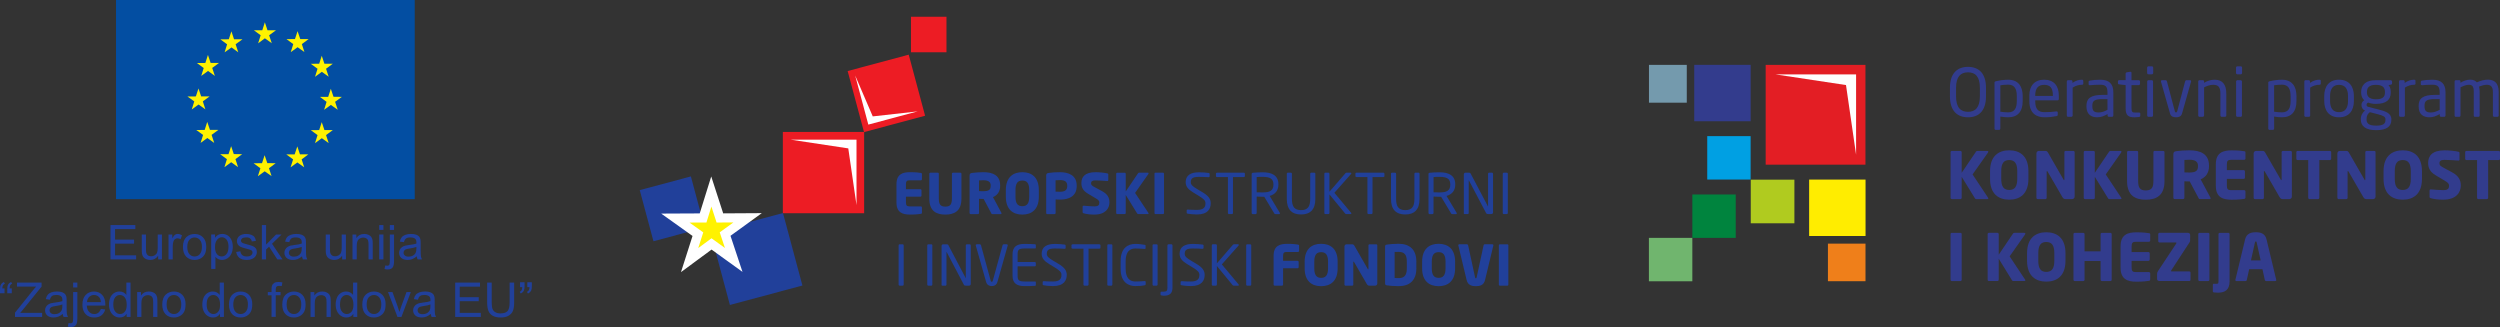 <?xml version="1.0" encoding="utf-8"?>
<!-- Generator: Adobe Illustrator 16.0.0, SVG Export Plug-In . SVG Version: 6.00 Build 0)  -->
<!DOCTYPE svg PUBLIC "-//W3C//DTD SVG 1.1//EN" "http://www.w3.org/Graphics/SVG/1.1/DTD/svg11.dtd">
<svg version="1.1" id="Layer_1" xmlns="http://www.w3.org/2000/svg" xmlns:xlink="http://www.w3.org/1999/xlink" x="0px" y="0px"
	 width="209.333px" height="27.384px" viewBox="0 1.859 209.333 27.384" enable-background="new 0 1.859 209.333 27.384"
	 xml:space="preserve">
<rect x="0" y="1.859" width="209.333" height="27.384" fill="#333333" stroke="none"/>
<g id="Layer_1_1_">
	<g>
		<rect x="9.714" y="1.859" fill="#034EA2" width="25.013" height="16.675"/>
		<polygon fill="#FFF200" points="22.757,5.478 22.179,5.066 21.614,5.487 21.826,4.811 21.26,4.395 21.962,4.395 22.177,3.726 
			22.399,4.395 23.108,4.395 22.536,4.811 		"/>
		<polygon fill="#FFF200" points="19.95,6.239 19.386,5.829 18.807,6.24 19.016,5.571 18.456,5.155 19.158,5.148 19.376,4.48 
			19.597,5.148 20.302,5.148 19.73,5.565 		"/>
		<polygon fill="#FFF200" points="25.49,6.217 24.918,5.811 24.346,6.227 24.555,5.552 23.99,5.137 24.698,5.129 24.916,4.468 
			25.142,5.129 25.843,5.129 25.275,5.552 		"/>
		<polygon fill="#FFF200" points="27.521,8.285 26.947,7.871 26.377,8.29 26.589,7.615 26.023,7.201 26.727,7.195 26.941,6.53 
			27.165,7.195 27.867,7.195 27.301,7.615 		"/>
		<polygon fill="#FFF200" points="28.279,11.051 27.705,10.645 27.139,11.054 27.345,10.387 26.786,9.973 27.48,9.97 27.702,9.294 
			27.923,9.961 28.624,9.97 28.058,10.383 		"/>
		<polygon fill="#FFF200" points="27.521,13.84 26.947,13.431 26.377,13.845 26.589,13.17 26.023,12.759 26.727,12.751 
			26.941,12.086 27.165,12.751 27.867,12.751 27.301,13.17 		"/>
		<polygon fill="#FFF200" points="25.472,15.87 24.898,15.459 24.329,15.874 24.542,15.202 23.973,14.789 24.674,14.785 
			24.895,14.115 25.116,14.783 25.82,14.785 25.258,15.202 		"/>
		<polygon fill="#FFF200" points="22.739,16.607 22.165,16.202 21.591,16.618 21.805,15.95 21.235,15.529 21.94,15.525 
			22.157,14.853 22.383,15.518 23.084,15.525 22.522,15.943 		"/>
		<polygon fill="#FFF200" points="19.933,15.855 19.358,15.442 18.793,15.855 19,15.186 18.434,14.771 19.133,14.771 19.354,14.098 
			19.576,14.76 20.277,14.771 19.715,15.181 		"/>
		<polygon fill="#FFF200" points="17.938,13.826 17.359,13.415 16.796,13.826 17.006,13.157 16.436,12.747 17.139,12.736 
			17.353,12.066 17.581,12.734 18.286,12.736 17.717,13.153 		"/>
		<polygon fill="#FFF200" points="17.198,11.016 16.627,10.61 16.057,11.026 16.266,10.349 15.695,9.938 16.399,9.933 16.618,9.266 
			16.844,9.933 17.548,9.933 16.983,10.347 		"/>
		<polygon fill="#FFF200" points="17.992,8.216 17.418,7.8 16.849,8.216 17.058,7.552 16.488,7.136 17.194,7.131 17.411,6.459 
			17.636,7.127 18.335,7.131 17.769,7.547 		"/>
		<polygon fill="#21409A" points="9.253,23.579 9.253,20.704 11.333,20.704 11.333,21.042 9.633,21.042 9.633,21.922 11.225,21.922 
			11.225,22.26 9.633,22.26 9.633,23.239 11.399,23.239 11.399,23.579 		"/>
		<path fill="#21409A" d="M13.244,23.579v-0.307c-0.162,0.236-0.382,0.354-0.661,0.354c-0.123,0-0.237-0.023-0.344-0.069
			c-0.106-0.048-0.185-0.106-0.237-0.179c-0.052-0.07-0.088-0.157-0.109-0.262c-0.014-0.07-0.022-0.18-0.022-0.33v-1.291h0.353
			v1.155c0,0.185,0.007,0.31,0.022,0.373c0.022,0.093,0.069,0.165,0.141,0.218c0.072,0.055,0.161,0.08,0.267,0.08
			s0.205-0.027,0.298-0.082c0.093-0.054,0.158-0.127,0.197-0.221c0.038-0.094,0.058-0.229,0.058-0.407v-1.116h0.353v2.084H13.244z"
			/>
		<path fill="#21409A" d="M14.109,23.579v-2.084h0.317v0.316c0.081-0.148,0.157-0.246,0.225-0.293
			c0.069-0.046,0.145-0.07,0.227-0.07c0.119,0,0.24,0.038,0.362,0.113l-0.12,0.329c-0.086-0.052-0.173-0.077-0.259-0.077
			c-0.077,0-0.147,0.023-0.208,0.07c-0.062,0.046-0.105,0.109-0.131,0.193c-0.039,0.125-0.059,0.262-0.059,0.409v1.093H14.109
			L14.109,23.579z"/>
		<path fill="#21409A" d="M15.319,22.538c0-0.387,0.107-0.672,0.321-0.856c0.18-0.155,0.398-0.231,0.656-0.231
			c0.286,0,0.52,0.094,0.702,0.28s0.272,0.446,0.272,0.776c0,0.27-0.04,0.479-0.12,0.635c-0.081,0.152-0.198,0.271-0.351,0.357
			c-0.154,0.084-0.322,0.127-0.503,0.127c-0.292,0-0.528-0.094-0.707-0.279C15.409,23.157,15.319,22.889,15.319,22.538
			 M15.682,22.538c0,0.268,0.058,0.465,0.174,0.598c0.117,0.134,0.263,0.199,0.44,0.199c0.175,0,0.321-0.065,0.437-0.199
			c0.116-0.135,0.175-0.338,0.175-0.61c0-0.257-0.059-0.452-0.176-0.585c-0.117-0.132-0.262-0.197-0.436-0.197
			c-0.177,0-0.323,0.065-0.44,0.196C15.74,22.07,15.682,22.27,15.682,22.538"/>
		<path fill="#21409A" d="M17.685,24.375v-2.881h0.321v0.271c0.076-0.106,0.162-0.187,0.257-0.239
			c0.095-0.053,0.211-0.08,0.347-0.08c0.178,0,0.335,0.047,0.471,0.139c0.136,0.092,0.238,0.221,0.308,0.388
			c0.069,0.167,0.104,0.349,0.104,0.548c0,0.214-0.039,0.404-0.115,0.576c-0.077,0.171-0.187,0.301-0.333,0.392
			s-0.3,0.136-0.46,0.136c-0.118,0-0.224-0.022-0.317-0.074c-0.094-0.049-0.17-0.11-0.231-0.188v1.016h-0.352V24.375z
			 M18.004,22.547c0,0.269,0.054,0.467,0.163,0.595c0.108,0.128,0.24,0.192,0.394,0.192c0.157,0,0.291-0.066,0.403-0.199
			c0.112-0.133,0.168-0.338,0.168-0.617c0-0.266-0.055-0.464-0.164-0.596c-0.109-0.133-0.239-0.198-0.391-0.198
			c-0.151,0-0.284,0.069-0.399,0.211C18.062,22.077,18.004,22.279,18.004,22.547"/>
		<path fill="#21409A" d="M19.777,22.956l0.349-0.055c0.02,0.141,0.074,0.247,0.164,0.323c0.09,0.073,0.215,0.11,0.375,0.11
			c0.162,0,0.283-0.033,0.362-0.101c0.078-0.063,0.117-0.144,0.117-0.231c0-0.078-0.034-0.143-0.104-0.188
			c-0.049-0.03-0.169-0.069-0.361-0.12c-0.259-0.064-0.438-0.122-0.538-0.169c-0.1-0.048-0.176-0.112-0.228-0.196
			c-0.052-0.086-0.077-0.18-0.077-0.281c0-0.092,0.021-0.178,0.064-0.258c0.042-0.078,0.1-0.146,0.173-0.195
			c0.055-0.041,0.13-0.075,0.225-0.104c0.095-0.029,0.196-0.044,0.305-0.044c0.163,0,0.306,0.024,0.43,0.071
			c0.123,0.046,0.215,0.109,0.274,0.189c0.058,0.08,0.099,0.188,0.121,0.322l-0.345,0.049c-0.015-0.106-0.061-0.19-0.136-0.252
			c-0.075-0.06-0.182-0.091-0.319-0.091c-0.162,0-0.278,0.028-0.347,0.081c-0.069,0.053-0.104,0.116-0.104,0.188
			c0,0.047,0.015,0.09,0.043,0.125c0.029,0.037,0.074,0.068,0.136,0.095c0.035,0.013,0.139,0.044,0.311,0.09
			c0.25,0.065,0.424,0.121,0.523,0.164c0.099,0.042,0.176,0.104,0.233,0.187c0.056,0.08,0.084,0.182,0.084,0.301
			s-0.035,0.229-0.103,0.334c-0.069,0.103-0.168,0.184-0.297,0.24c-0.13,0.058-0.276,0.086-0.44,0.086
			c-0.27,0-0.476-0.058-0.619-0.17C19.907,23.344,19.816,23.178,19.777,22.956"/>
		<polygon fill="#21409A" points="21.928,23.579 21.928,20.704 22.281,20.704 22.281,22.342 23.116,21.495 23.574,21.495 
			22.777,22.268 23.654,23.579 23.219,23.579 22.53,22.513 22.281,22.752 22.281,23.579 		"/>
		<path fill="#21409A" d="M25.293,23.321c-0.131,0.111-0.256,0.189-0.377,0.235s-0.251,0.069-0.389,0.069
			c-0.229,0-0.405-0.058-0.528-0.168c-0.123-0.112-0.184-0.254-0.184-0.43c0-0.104,0.023-0.193,0.069-0.279
			c0.047-0.084,0.108-0.151,0.183-0.201c0.075-0.053,0.159-0.09,0.254-0.117c0.069-0.018,0.173-0.035,0.314-0.053
			c0.284-0.033,0.494-0.074,0.629-0.121c0.001-0.049,0.002-0.08,0.002-0.092c0-0.146-0.034-0.246-0.1-0.306
			c-0.09-0.08-0.224-0.118-0.402-0.118c-0.167,0-0.289,0.027-0.368,0.088c-0.079,0.057-0.137,0.159-0.175,0.307l-0.346-0.045
			c0.032-0.148,0.083-0.27,0.155-0.359c0.072-0.091,0.176-0.16,0.312-0.209c0.136-0.05,0.294-0.074,0.473-0.074
			c0.178,0,0.322,0.022,0.433,0.063c0.111,0.044,0.193,0.096,0.245,0.158c0.053,0.063,0.089,0.145,0.11,0.24
			c0.012,0.063,0.018,0.17,0.018,0.325v0.472c0,0.328,0.007,0.535,0.022,0.623c0.016,0.086,0.045,0.17,0.09,0.25h-0.369
			C25.327,23.504,25.304,23.418,25.293,23.321 M25.264,22.532c-0.128,0.053-0.32,0.098-0.577,0.135
			c-0.145,0.021-0.248,0.045-0.307,0.07c-0.061,0.025-0.107,0.064-0.14,0.114c-0.033,0.05-0.049,0.106-0.049,0.168
			c0,0.094,0.036,0.173,0.107,0.235c0.071,0.063,0.175,0.094,0.313,0.094c0.136,0,0.257-0.029,0.362-0.088
			c0.106-0.061,0.184-0.143,0.234-0.245c0.038-0.08,0.057-0.198,0.057-0.353V22.532z"/>
		<path fill="#21409A" d="M28.649,23.579v-0.307c-0.162,0.236-0.382,0.354-0.661,0.354c-0.123,0-0.237-0.023-0.344-0.069
			c-0.107-0.048-0.186-0.106-0.237-0.179c-0.052-0.07-0.088-0.157-0.109-0.262c-0.015-0.07-0.022-0.18-0.022-0.33v-1.291h0.353
			v1.155c0,0.185,0.007,0.31,0.022,0.373c0.022,0.093,0.069,0.165,0.141,0.218c0.072,0.055,0.161,0.08,0.267,0.08
			s0.205-0.027,0.298-0.082c0.093-0.054,0.158-0.127,0.197-0.221c0.038-0.094,0.058-0.229,0.058-0.407v-1.116h0.353v2.084H28.649z"
			/>
		<path fill="#21409A" d="M29.518,23.579v-2.084h0.318v0.297c0.153-0.229,0.374-0.344,0.663-0.344c0.125,0,0.241,0.023,0.346,0.067
			c0.105,0.046,0.184,0.104,0.236,0.178c0.053,0.073,0.089,0.16,0.11,0.261c0.013,0.065,0.02,0.18,0.02,0.344v1.281h-0.353v-1.268
			c0-0.145-0.014-0.252-0.042-0.323c-0.027-0.071-0.076-0.128-0.146-0.171c-0.069-0.042-0.152-0.063-0.246-0.063
			c-0.15,0-0.28,0.047-0.389,0.143c-0.109,0.096-0.163,0.277-0.163,0.543v1.139H29.518z"/>
		<path fill="#21409A" d="M31.753,20.704h0.353v0.405h-0.353V20.704L31.753,20.704z M31.753,21.495h0.353v2.084h-0.353V21.495
			L31.753,21.495z"/>
		<path fill="#21409A" d="M32.195,24.385l0.066-0.301c0.071,0.02,0.126,0.027,0.167,0.027c0.072,0,0.125-0.023,0.161-0.07
			c0.035-0.047,0.053-0.168,0.053-0.357v-2.189h0.353v2.197c0,0.256-0.033,0.434-0.1,0.535c-0.085,0.131-0.226,0.195-0.424,0.195
			C32.376,24.422,32.283,24.411,32.195,24.385 M32.643,20.704h0.353v0.409h-0.353V20.704z"/>
		<path fill="#21409A" d="M34.896,23.321c-0.131,0.111-0.257,0.189-0.378,0.235s-0.251,0.069-0.389,0.069
			c-0.229,0-0.405-0.058-0.528-0.168c-0.123-0.112-0.184-0.254-0.184-0.43c0-0.104,0.023-0.193,0.07-0.279
			c0.046-0.084,0.107-0.151,0.182-0.201c0.075-0.053,0.16-0.09,0.254-0.117c0.069-0.018,0.174-0.035,0.314-0.053
			c0.285-0.033,0.495-0.074,0.629-0.121c0.001-0.049,0.002-0.08,0.002-0.092c0-0.146-0.033-0.246-0.1-0.306
			c-0.09-0.08-0.224-0.118-0.402-0.118c-0.166,0-0.289,0.027-0.368,0.088c-0.079,0.057-0.137,0.159-0.175,0.307l-0.345-0.045
			c0.031-0.148,0.083-0.27,0.155-0.359c0.071-0.091,0.175-0.16,0.312-0.209c0.135-0.05,0.293-0.074,0.472-0.074
			c0.178,0,0.323,0.022,0.433,0.063c0.112,0.044,0.193,0.096,0.245,0.158c0.053,0.063,0.089,0.145,0.11,0.24
			c0.012,0.063,0.018,0.17,0.018,0.325v0.472c0,0.328,0.008,0.535,0.022,0.623c0.016,0.086,0.045,0.17,0.09,0.25h-0.369
			C34.929,23.504,34.906,23.418,34.896,23.321 M34.866,22.532c-0.128,0.053-0.32,0.098-0.577,0.135
			c-0.145,0.021-0.247,0.045-0.307,0.07s-0.107,0.064-0.139,0.114c-0.033,0.05-0.05,0.106-0.05,0.168
			c0,0.094,0.036,0.173,0.107,0.235c0.071,0.063,0.176,0.094,0.313,0.094c0.136,0,0.257-0.029,0.363-0.088
			c0.106-0.061,0.184-0.143,0.233-0.245c0.038-0.08,0.057-0.198,0.057-0.353V22.532z"/>
		<path fill="#21409A" d="M0.378,26.004v0.41H0V26.09c0-0.176,0.021-0.303,0.063-0.381c0.054-0.104,0.141-0.185,0.26-0.236
			l0.086,0.136c-0.071,0.031-0.125,0.076-0.158,0.136c-0.035,0.061-0.054,0.146-0.057,0.26H0.378L0.378,26.004z M0.986,26.004v0.41
			H0.608V26.09c0-0.176,0.021-0.303,0.062-0.381c0.055-0.104,0.142-0.185,0.261-0.236l0.087,0.136
			c-0.073,0.031-0.125,0.076-0.159,0.136c-0.035,0.061-0.053,0.146-0.057,0.26H0.986L0.986,26.004z"/>
		<path fill="#21409A" d="M1.255,28.397v-0.354l1.473-1.84c0.104-0.133,0.204-0.246,0.298-0.344H1.422v-0.339h2.059v0.339
			l-1.615,1.995l-0.174,0.201h1.835v0.34L1.255,28.397L1.255,28.397z"/>
		<path fill="#21409A" d="M5.252,28.14c-0.131,0.11-0.257,0.19-0.378,0.235s-0.251,0.067-0.389,0.067
			c-0.229,0-0.405-0.056-0.528-0.168c-0.123-0.11-0.184-0.254-0.184-0.428c0-0.103,0.023-0.195,0.07-0.279
			c0.046-0.085,0.107-0.151,0.182-0.202c0.075-0.052,0.16-0.091,0.254-0.117c0.069-0.019,0.174-0.035,0.314-0.053
			c0.285-0.033,0.495-0.072,0.629-0.121c0.001-0.049,0.002-0.078,0.002-0.093c0-0.146-0.033-0.245-0.1-0.304
			c-0.09-0.08-0.224-0.12-0.402-0.12c-0.166,0-0.289,0.028-0.368,0.088s-0.137,0.161-0.175,0.31l-0.345-0.047
			c0.031-0.148,0.083-0.269,0.155-0.359c0.072-0.09,0.175-0.16,0.312-0.209c0.135-0.049,0.293-0.073,0.472-0.073
			c0.178,0,0.323,0.021,0.433,0.063c0.112,0.041,0.194,0.094,0.245,0.156c0.053,0.063,0.089,0.145,0.111,0.24
			c0.012,0.061,0.017,0.169,0.017,0.324v0.472c0,0.328,0.008,0.536,0.023,0.623s0.045,0.17,0.089,0.25H5.323
			C5.285,28.325,5.262,28.238,5.252,28.14 M5.222,27.352c-0.128,0.052-0.32,0.098-0.576,0.133c-0.146,0.021-0.248,0.045-0.308,0.07
			S4.231,27.62,4.199,27.67c-0.033,0.051-0.049,0.105-0.049,0.168c0,0.094,0.035,0.172,0.106,0.236
			c0.071,0.061,0.176,0.092,0.313,0.092c0.136,0,0.257-0.029,0.363-0.088c0.106-0.061,0.184-0.142,0.233-0.244
			c0.038-0.08,0.057-0.197,0.057-0.354V27.352z"/>
		<path fill="#21409A" d="M5.676,29.206l0.067-0.301c0.071,0.018,0.127,0.027,0.167,0.027c0.072,0,0.126-0.023,0.161-0.071
			c0.035-0.048,0.053-0.167,0.053-0.358v-2.188h0.353v2.195c0,0.258-0.033,0.437-0.1,0.535c-0.085,0.131-0.226,0.197-0.424,0.197
			C5.858,29.243,5.765,29.23,5.676,29.206 M6.125,25.522h0.353v0.41H6.125V25.522z"/>
		<path fill="#21409A" d="M8.444,27.726l0.365,0.046c-0.058,0.213-0.164,0.378-0.32,0.496c-0.156,0.117-0.354,0.176-0.596,0.176
			c-0.305,0-0.546-0.094-0.725-0.281c-0.178-0.188-0.267-0.451-0.267-0.789c0-0.351,0.09-0.623,0.27-0.815
			c0.18-0.192,0.415-0.29,0.702-0.29c0.279,0,0.506,0.095,0.683,0.283c0.176,0.189,0.265,0.457,0.265,0.802
			c0,0.021-0.001,0.052-0.002,0.094H7.265c0.013,0.229,0.078,0.404,0.195,0.525c0.116,0.12,0.261,0.183,0.435,0.183
			c0.129,0,0.24-0.033,0.331-0.104C8.318,27.984,8.39,27.875,8.444,27.726 M7.285,27.157h1.163c-0.016-0.176-0.06-0.308-0.134-0.396
			c-0.112-0.135-0.258-0.202-0.437-0.202c-0.162,0-0.298,0.055-0.408,0.163C7.358,26.829,7.297,26.974,7.285,27.157"/>
		<path fill="#21409A" d="M10.604,28.397v-0.264c-0.132,0.207-0.326,0.311-0.582,0.311c-0.167,0-0.319-0.046-0.458-0.137
			c-0.139-0.092-0.247-0.221-0.324-0.385c-0.076-0.164-0.115-0.353-0.115-0.564c0-0.208,0.035-0.396,0.104-0.566
			c0.07-0.168,0.174-0.299,0.312-0.389c0.138-0.091,0.294-0.136,0.465-0.136c0.126,0,0.237,0.026,0.335,0.079
			c0.098,0.054,0.178,0.121,0.239,0.207v-1.031h0.351v2.875H10.604z M9.487,27.358c0,0.268,0.056,0.467,0.169,0.598
			c0.112,0.133,0.245,0.198,0.398,0.198c0.154,0,0.285-0.063,0.393-0.19c0.108-0.125,0.162-0.316,0.162-0.575
			c0-0.285-0.055-0.494-0.165-0.63c-0.11-0.133-0.245-0.198-0.406-0.198c-0.156,0-0.288,0.063-0.393,0.192
			C9.541,26.879,9.487,27.083,9.487,27.358"/>
		<path fill="#21409A" d="M11.486,28.397v-2.083h0.318v0.296c0.153-0.229,0.374-0.343,0.662-0.343c0.126,0,0.241,0.022,0.347,0.067
			c0.105,0.045,0.184,0.104,0.236,0.178c0.052,0.072,0.089,0.16,0.11,0.261c0.013,0.065,0.019,0.181,0.019,0.345v1.279h-0.353
			v-1.268c0-0.144-0.013-0.252-0.041-0.322c-0.027-0.07-0.076-0.128-0.146-0.17c-0.07-0.043-0.152-0.064-0.246-0.064
			c-0.151,0-0.28,0.049-0.389,0.143c-0.109,0.098-0.164,0.277-0.164,0.543v1.14L11.486,28.397L11.486,28.397z"/>
		<path fill="#21409A" d="M13.588,27.356c0-0.386,0.107-0.672,0.321-0.857c0.18-0.153,0.398-0.23,0.656-0.23
			c0.286,0,0.52,0.094,0.702,0.279c0.182,0.189,0.272,0.449,0.272,0.779c0,0.269-0.04,0.479-0.12,0.633
			c-0.081,0.152-0.197,0.272-0.351,0.357c-0.154,0.085-0.322,0.127-0.503,0.127c-0.292,0-0.528-0.094-0.707-0.279
			C13.678,27.977,13.588,27.708,13.588,27.356 M13.951,27.356c0,0.268,0.058,0.466,0.174,0.6c0.117,0.131,0.263,0.198,0.44,0.198
			c0.175,0,0.321-0.067,0.437-0.2c0.116-0.133,0.175-0.336,0.175-0.608c0-0.259-0.059-0.453-0.176-0.587
			c-0.117-0.133-0.262-0.198-0.436-0.198c-0.177,0-0.323,0.065-0.44,0.196C14.009,26.889,13.951,27.088,13.951,27.356"/>
		<path fill="#21409A" d="M18.421,28.397v-0.264c-0.133,0.207-0.326,0.311-0.583,0.311c-0.166,0-0.318-0.046-0.458-0.137
			c-0.139-0.092-0.247-0.221-0.323-0.385c-0.077-0.164-0.115-0.353-0.115-0.564c0-0.208,0.035-0.396,0.104-0.566
			c0.07-0.168,0.173-0.299,0.312-0.389c0.138-0.091,0.293-0.136,0.465-0.136c0.125,0,0.237,0.026,0.335,0.079
			c0.098,0.054,0.178,0.121,0.239,0.207v-1.031h0.351v2.875H18.421z M17.305,27.358c0,0.268,0.056,0.467,0.168,0.598
			c0.113,0.133,0.246,0.198,0.398,0.198c0.155,0,0.286-0.063,0.394-0.19c0.108-0.125,0.162-0.316,0.162-0.575
			c0-0.285-0.055-0.494-0.165-0.63c-0.11-0.133-0.245-0.198-0.406-0.198c-0.157,0-0.288,0.063-0.393,0.192
			C17.358,26.879,17.305,27.083,17.305,27.358"/>
		<path fill="#21409A" d="M19.171,27.356c0-0.386,0.108-0.672,0.322-0.857c0.179-0.153,0.397-0.23,0.655-0.23
			c0.286,0,0.52,0.094,0.702,0.279c0.182,0.189,0.273,0.449,0.273,0.779c0,0.269-0.04,0.479-0.121,0.633
			c-0.08,0.152-0.197,0.272-0.351,0.357c-0.154,0.085-0.321,0.127-0.503,0.127c-0.292,0-0.527-0.094-0.707-0.279
			C19.262,27.977,19.171,27.708,19.171,27.356 M19.534,27.356c0,0.268,0.059,0.466,0.175,0.6c0.116,0.131,0.262,0.198,0.439,0.198
			c0.175,0,0.321-0.067,0.437-0.2c0.117-0.133,0.175-0.336,0.175-0.608c0-0.259-0.059-0.453-0.176-0.587
			c-0.116-0.133-0.262-0.198-0.436-0.198c-0.177,0-0.323,0.065-0.439,0.196C19.593,26.889,19.534,27.088,19.534,27.356"/>
		<path fill="#21409A" d="M22.737,28.397v-1.809h-0.312v-0.274h0.312v-0.222c0-0.139,0.012-0.243,0.038-0.311
			c0.033-0.094,0.093-0.166,0.179-0.225c0.085-0.059,0.205-0.085,0.36-0.085c0.099,0,0.209,0.012,0.329,0.034l-0.053,0.309
			c-0.073-0.014-0.143-0.021-0.208-0.021c-0.107,0-0.183,0.023-0.227,0.07c-0.044,0.045-0.067,0.131-0.067,0.256v0.192h0.406v0.274
			h-0.406v1.809h-0.351V28.397z"/>
		<path fill="#21409A" d="M23.637,27.356c0-0.386,0.107-0.672,0.321-0.857c0.18-0.153,0.398-0.23,0.656-0.23
			c0.286,0,0.52,0.094,0.702,0.279c0.182,0.189,0.272,0.449,0.272,0.779c0,0.269-0.04,0.479-0.12,0.633
			c-0.081,0.152-0.197,0.272-0.351,0.357c-0.154,0.085-0.322,0.127-0.503,0.127c-0.292,0-0.528-0.094-0.707-0.279
			C23.727,27.977,23.637,27.708,23.637,27.356 M24,27.356c0,0.268,0.058,0.466,0.174,0.6c0.117,0.131,0.263,0.198,0.44,0.198
			c0.175,0,0.321-0.067,0.437-0.2c0.116-0.133,0.175-0.336,0.175-0.608c0-0.259-0.059-0.453-0.176-0.587
			c-0.117-0.133-0.262-0.198-0.436-0.198c-0.177,0-0.323,0.065-0.44,0.196C24.058,26.889,24,27.088,24,27.356"/>
		<path fill="#21409A" d="M26.002,28.397v-2.083h0.318v0.296c0.153-0.229,0.374-0.343,0.663-0.343c0.125,0,0.241,0.022,0.346,0.067
			s0.184,0.104,0.236,0.178c0.053,0.072,0.089,0.16,0.11,0.261c0.013,0.065,0.02,0.181,0.02,0.345v1.279h-0.353v-1.268
			c0-0.144-0.014-0.252-0.042-0.322c-0.027-0.07-0.076-0.128-0.146-0.17c-0.069-0.043-0.152-0.064-0.246-0.064
			c-0.15,0-0.28,0.049-0.389,0.143c-0.109,0.098-0.163,0.277-0.163,0.543v1.14L26.002,28.397L26.002,28.397z"/>
		<path fill="#21409A" d="M29.587,28.397v-0.264c-0.132,0.207-0.326,0.311-0.582,0.311c-0.166,0-0.319-0.046-0.458-0.137
			c-0.139-0.092-0.247-0.221-0.324-0.385c-0.077-0.164-0.115-0.353-0.115-0.564c0-0.208,0.035-0.396,0.104-0.566
			c0.07-0.168,0.174-0.299,0.312-0.389c0.139-0.091,0.294-0.136,0.465-0.136c0.125,0,0.237,0.026,0.335,0.079
			c0.098,0.054,0.178,0.121,0.239,0.207v-1.031h0.351v2.875H29.587z M28.471,27.358c0,0.268,0.056,0.467,0.168,0.598
			c0.113,0.133,0.246,0.198,0.399,0.198c0.154,0,0.285-0.063,0.393-0.19c0.108-0.125,0.162-0.316,0.162-0.575
			c0-0.285-0.055-0.494-0.165-0.63c-0.11-0.133-0.245-0.198-0.406-0.198c-0.157,0-0.288,0.063-0.393,0.192
			C28.524,26.879,28.471,27.083,28.471,27.358"/>
		<path fill="#21409A" d="M30.338,27.356c0-0.386,0.107-0.672,0.321-0.857c0.18-0.153,0.398-0.23,0.656-0.23
			c0.286,0,0.52,0.094,0.702,0.279c0.182,0.189,0.272,0.449,0.272,0.779c0,0.269-0.04,0.479-0.12,0.633
			c-0.081,0.152-0.197,0.272-0.351,0.357c-0.154,0.085-0.322,0.127-0.503,0.127c-0.292,0-0.528-0.094-0.707-0.279
			C30.428,27.977,30.338,27.708,30.338,27.356 M30.701,27.356c0,0.268,0.058,0.466,0.174,0.6c0.117,0.131,0.263,0.198,0.44,0.198
			c0.175,0,0.321-0.067,0.437-0.2c0.116-0.133,0.175-0.336,0.175-0.608c0-0.259-0.059-0.453-0.176-0.587
			c-0.117-0.133-0.262-0.198-0.436-0.198c-0.177,0-0.323,0.065-0.44,0.196C30.759,26.889,30.701,27.088,30.701,27.356"/>
		<path fill="#21409A" d="M33.282,28.397l-0.792-2.083h0.373l0.447,1.247c0.048,0.135,0.093,0.275,0.133,0.42
			c0.031-0.109,0.075-0.242,0.131-0.396l0.463-1.271H34.4l-0.788,2.083H33.282z"/>
		<path fill="#21409A" d="M36.07,28.14c-0.13,0.11-0.256,0.19-0.377,0.235s-0.251,0.067-0.389,0.067
			c-0.229,0-0.405-0.056-0.528-0.168c-0.123-0.11-0.184-0.254-0.184-0.428c0-0.103,0.023-0.195,0.07-0.279
			c0.046-0.085,0.107-0.151,0.182-0.202c0.075-0.052,0.16-0.091,0.254-0.117c0.069-0.019,0.173-0.035,0.314-0.053
			c0.285-0.033,0.494-0.072,0.629-0.121c0.001-0.049,0.002-0.078,0.002-0.093c0-0.146-0.033-0.245-0.1-0.304
			c-0.09-0.08-0.224-0.12-0.402-0.12c-0.166,0-0.289,0.028-0.368,0.088c-0.079,0.06-0.137,0.161-0.175,0.31l-0.345-0.047
			c0.031-0.148,0.083-0.269,0.155-0.359c0.071-0.09,0.175-0.16,0.312-0.209c0.135-0.049,0.293-0.073,0.472-0.073
			c0.178,0,0.322,0.021,0.433,0.063c0.112,0.041,0.193,0.094,0.245,0.156c0.053,0.063,0.089,0.145,0.11,0.24
			c0.012,0.061,0.018,0.169,0.018,0.324v0.472c0,0.328,0.008,0.536,0.023,0.623c0.015,0.087,0.044,0.17,0.089,0.25h-0.369
			C36.104,28.325,36.081,28.238,36.07,28.14 M36.041,27.352c-0.128,0.052-0.32,0.098-0.576,0.133
			c-0.146,0.021-0.248,0.045-0.308,0.07c-0.06,0.025-0.107,0.064-0.139,0.115c-0.033,0.051-0.05,0.105-0.05,0.168
			c0,0.094,0.036,0.172,0.107,0.236c0.071,0.061,0.176,0.092,0.313,0.092c0.136,0,0.257-0.029,0.363-0.088
			c0.106-0.061,0.184-0.142,0.233-0.244c0.038-0.08,0.057-0.197,0.057-0.354V27.352z"/>
		<polygon fill="#21409A" points="38.114,28.397 38.114,25.522 40.193,25.522 40.193,25.861 38.494,25.861 38.494,26.743 
			40.085,26.743 40.085,27.079 38.494,27.079 38.494,28.057 40.26,28.057 40.26,28.397 		"/>
		<path fill="#21409A" d="M42.672,25.522h0.38v1.661c0,0.289-0.032,0.519-0.098,0.688c-0.065,0.17-0.183,0.309-0.354,0.414
			c-0.17,0.106-0.394,0.159-0.671,0.159c-0.27,0-0.49-0.046-0.661-0.139c-0.172-0.095-0.294-0.228-0.367-0.403
			c-0.073-0.176-0.11-0.416-0.11-0.721v-1.661h0.381v1.659c0,0.25,0.023,0.436,0.069,0.552c0.047,0.119,0.126,0.21,0.24,0.272
			c0.113,0.064,0.251,0.098,0.415,0.098c0.279,0,0.479-0.063,0.597-0.189c0.119-0.127,0.179-0.371,0.179-0.731V25.522z"/>
		<path fill="#21409A" d="M43.546,25.903v-0.41h0.379v0.323c0,0.175-0.021,0.302-0.061,0.379c-0.056,0.104-0.144,0.187-0.263,0.239
			l-0.086-0.139c0.071-0.029,0.123-0.075,0.158-0.137c0.034-0.063,0.054-0.148,0.058-0.257L43.546,25.903L43.546,25.903z
			 M44.154,25.903v-0.41h0.379v0.323c0,0.175-0.021,0.302-0.061,0.379c-0.056,0.104-0.144,0.187-0.263,0.239l-0.086-0.139
			c0.07-0.029,0.123-0.075,0.157-0.137c0.035-0.063,0.055-0.148,0.059-0.257L44.154,25.903L44.154,25.903z"/>
	</g>
</g>
<g id="Layer_2">
	<g>
		<rect x="147.846" y="7.292" fill="#E31E24" width="8.355" height="8.356"/>
		<polygon fill="#FEFEFE" points="148.651,8.086 155.416,8.086 155.416,14.814 154.571,8.981 		"/>
		<rect x="151.485" y="16.896" fill="#FFED00" width="4.723" height="4.724"/>
		<rect x="146.597" y="16.903" fill="#B0CB1F" width="3.654" height="3.653"/>
		<rect x="153.058" y="22.259" fill="#EF7F1A" width="3.146" height="3.146"/>
		<rect x="142.953" y="13.258" fill="#00A0E3" width="3.633" height="3.634"/>
		<rect x="141.705" y="18.143" fill="#00843E" width="3.633" height="3.634"/>
		<rect x="141.864" y="7.289" fill="#333C8D" width="4.724" height="4.723"/>
		<rect x="138.069" y="21.777" fill="#70B56E" width="3.636" height="3.634"/>
		<path fill="#323C8D" d="M165.781,9.928c0,0.937-0.387,1.295-0.995,1.295c-0.613,0-0.999-0.359-0.999-1.295V9.209
			c0-0.937,0.392-1.294,0.999-1.294c0.614,0,0.995,0.356,0.995,1.294V9.928z M166.293,9.928V9.209c0-1.239-0.629-1.752-1.505-1.752
			c-0.877,0-1.513,0.514-1.513,1.752v0.72c0,1.239,0.636,1.752,1.513,1.752C165.664,11.681,166.293,11.167,166.293,9.928z"/>
		<path fill="#323C8D" d="M168.874,10.313c0,0.597-0.179,0.954-0.726,0.954c-0.178,0-0.467-0.022-0.653-0.055V9.002
			c0.158-0.028,0.422-0.056,0.654-0.056c0.553,0,0.725,0.379,0.725,0.965V10.313L168.874,10.313z M169.367,10.313V9.911
			c0-0.837-0.386-1.377-1.218-1.377c-0.34,0-0.729,0.056-1.025,0.128c-0.101,0.021-0.118,0.056-0.118,0.127v3.84
			c0,0.061,0.044,0.106,0.101,0.106h0.283c0.063,0,0.105-0.05,0.105-0.106V11.62c0.219,0.039,0.481,0.061,0.653,0.061
			C168.965,11.681,169.367,11.19,169.367,10.313z"/>
		<path fill="#323C8D" d="M171.894,9.89h-1.478V9.839c0-0.603,0.266-0.876,0.748-0.876c0.49,0,0.729,0.247,0.729,0.876V9.89z
			 M172.391,10.141V9.839c0-0.792-0.414-1.306-1.227-1.306c-0.8,0-1.24,0.507-1.24,1.306v0.501c0,1.038,0.624,1.34,1.267,1.34
			c0.374,0,0.68-0.034,0.999-0.096c0.088-0.016,0.112-0.056,0.112-0.128v-0.19c0-0.055-0.046-0.077-0.091-0.077
			c-0.012,0-0.016,0-0.027,0c-0.257,0.04-0.67,0.062-0.993,0.062c-0.515,0-0.774-0.246-0.774-0.911v-0.078h1.867
			C172.352,10.263,172.391,10.213,172.391,10.141z"/>
		<path fill="#323C8D" d="M174.439,8.863V8.634c0-0.067-0.04-0.1-0.119-0.1c-0.252,0-0.509,0.072-0.787,0.267V8.684
			c0-0.062-0.044-0.112-0.105-0.112h-0.261c-0.063,0-0.107,0.049-0.107,0.112v2.845c0,0.062,0.051,0.112,0.107,0.112h0.272
			c0.061,0,0.11-0.056,0.11-0.112V9.193c0.28-0.168,0.515-0.236,0.771-0.236C174.399,8.957,174.439,8.923,174.439,8.863"/>
		<path fill="#323C8D" d="M176.464,11.055c-0.268,0.145-0.495,0.222-0.753,0.222c-0.323,0-0.514-0.105-0.514-0.507v-0.066
			c0-0.396,0.179-0.547,0.854-0.547h0.413V11.055z M176.956,11.529V9.583c0-0.659-0.313-1.049-1.09-1.049
			c-0.379,0-0.636,0.033-0.864,0.072c-0.078,0.011-0.117,0.045-0.117,0.105v0.196c0,0.073,0.05,0.089,0.101,0.089
			c0.011,0,0.017,0,0.027,0c0.224-0.022,0.492-0.044,0.853-0.044c0.437,0,0.598,0.163,0.598,0.631v0.222h-0.413
			c-0.992,0-1.345,0.302-1.345,0.905v0.066c0,0.698,0.436,0.905,0.91,0.905c0.313,0,0.591-0.117,0.858-0.273v0.122
			c0,0.062,0.052,0.112,0.111,0.112h0.258C176.905,11.642,176.956,11.591,176.956,11.529z"/>
		<path fill="#323C8D" d="M179.211,11.558v-0.195c0-0.056-0.041-0.079-0.117-0.079h-0.313c-0.224,0-0.303-0.046-0.303-0.353V8.985
			h0.604c0.06,0,0.11-0.051,0.11-0.111v-0.19c0-0.062-0.051-0.112-0.11-0.112h-0.604V7.963c0-0.056-0.038-0.095-0.083-0.095
			c-0.006,0-0.011,0-0.017,0l-0.291,0.044c-0.062,0.012-0.101,0.055-0.101,0.111V8.57h-0.541c-0.06,0-0.104,0.04-0.104,0.1v0.152
			c0,0.063,0.045,0.095,0.104,0.101l0.541,0.062v1.948c0,0.614,0.247,0.749,0.761,0.749c0.104,0,0.249-0.011,0.361-0.028
			C179.182,11.642,179.211,11.608,179.211,11.558"/>
		<path fill="#323C8D" d="M180.281,11.529V8.684c0-0.062-0.05-0.112-0.111-0.112h-0.268c-0.061,0-0.111,0.049-0.111,0.112v2.845
			c0,0.062,0.051,0.112,0.111,0.112h0.268C180.231,11.642,180.281,11.591,180.281,11.529 M180.293,7.97V7.523
			c0-0.061-0.053-0.112-0.111-0.112h-0.285c-0.061,0-0.111,0.051-0.111,0.112V7.97c0,0.062,0.051,0.112,0.111,0.112h0.285
			C180.24,8.082,180.293,8.031,180.293,7.97z"/>
		<path fill="#323C8D" d="M183.467,8.667c0-0.055-0.032-0.095-0.089-0.095h-0.308c-0.045,0-0.084,0.033-0.105,0.105l-0.642,2.435
			c-0.034,0.133-0.067,0.16-0.117,0.16c-0.056,0-0.084-0.027-0.117-0.16l-0.642-2.435c-0.022-0.072-0.062-0.105-0.106-0.105h-0.306
			c-0.056,0-0.09,0.04-0.09,0.095c0,0.01,0,0.022,0.004,0.04l0.756,2.656c0.072,0.25,0.261,0.317,0.501,0.317
			c0.241,0,0.429-0.067,0.503-0.317l0.752-2.656C183.467,8.689,183.467,8.678,183.467,8.667"/>
		<path fill="#323C8D" d="M186.415,11.529V9.693c0-0.741-0.303-1.159-0.972-1.159c-0.329,0-0.58,0.083-0.888,0.256V8.684
			c0-0.062-0.045-0.112-0.105-0.112h-0.28c-0.06,0-0.105,0.049-0.105,0.112v2.845c0,0.062,0.051,0.112,0.105,0.112h0.275
			c0.06,0,0.11-0.056,0.11-0.112V9.175c0.257-0.129,0.518-0.217,0.753-0.217c0.424,0,0.614,0.173,0.614,0.735v1.836
			c0,0.062,0.051,0.112,0.112,0.112h0.267C186.363,11.642,186.415,11.591,186.415,11.529"/>
		<path fill="#323C8D" d="M187.726,11.529V8.684c0-0.062-0.053-0.112-0.112-0.112h-0.267c-0.063,0-0.111,0.049-0.111,0.112v2.845
			c0,0.062,0.048,0.112,0.111,0.112h0.267C187.673,11.642,187.726,11.591,187.726,11.529 M187.736,7.97V7.523
			c0-0.061-0.05-0.112-0.111-0.112h-0.285c-0.061,0-0.111,0.051-0.111,0.112V7.97c0,0.062,0.051,0.112,0.111,0.112h0.285
			C187.687,8.082,187.736,8.031,187.736,7.97z"/>
		<path fill="#323C8D" d="M191.799,10.313c0,0.597-0.179,0.954-0.728,0.954c-0.178,0-0.468-0.022-0.653-0.055V9.002
			c0.158-0.028,0.42-0.056,0.653-0.056c0.553,0,0.728,0.379,0.728,0.965V10.313z M192.29,10.313V9.911
			c0-0.837-0.386-1.377-1.218-1.377c-0.339,0-0.729,0.056-1.027,0.128c-0.099,0.021-0.115,0.056-0.115,0.127v3.84
			c0,0.061,0.045,0.106,0.101,0.106h0.284c0.061,0,0.105-0.05,0.105-0.106V11.62c0.217,0.039,0.479,0.061,0.652,0.061
			C191.888,11.681,192.29,11.19,192.29,10.313z"/>
		<path fill="#323C8D" d="M194.326,8.863V8.634c0-0.067-0.039-0.1-0.116-0.1c-0.253,0-0.509,0.072-0.789,0.267V8.684
			c0-0.062-0.043-0.112-0.104-0.112h-0.263c-0.06,0-0.106,0.049-0.106,0.112v2.845c0,0.062,0.052,0.112,0.106,0.112h0.273
			c0.063,0,0.111-0.056,0.111-0.112V9.193c0.279-0.168,0.514-0.236,0.771-0.236C194.287,8.957,194.326,8.923,194.326,8.863"/>
		<path fill="#323C8D" d="M196.607,10.319c0,0.575-0.234,0.932-0.754,0.932c-0.525,0-0.748-0.363-0.748-0.932V9.895
			c0-0.575,0.23-0.933,0.748-0.933c0.524,0,0.754,0.363,0.754,0.933V10.319z M197.099,10.319V9.895c0-0.821-0.425-1.362-1.245-1.362
			c-0.818,0-1.239,0.541-1.239,1.362v0.424c0,0.82,0.419,1.362,1.239,1.362S197.099,11.139,197.099,10.319z"/>
		<path fill="#323C8D" d="M199.743,11.892c0,0.307-0.145,0.487-0.781,0.487c-0.618,0-0.803-0.196-0.803-0.509v-0.05
			c0-0.291,0.111-0.43,0.273-0.568l0.629,0.16c0.502,0.129,0.682,0.218,0.682,0.436V11.892z M199.699,9.605
			c0,0.334-0.15,0.568-0.754,0.568c-0.641,0-0.753-0.323-0.753-0.568V9.561c0-0.313,0.13-0.598,0.753-0.598
			c0.604,0,0.754,0.263,0.754,0.598V9.605z M200.295,8.84V8.696c0-0.066-0.06-0.123-0.127-0.123h-1.223
			c-0.959,0-1.239,0.491-1.239,0.988v0.044c0,0.285,0.085,0.484,0.258,0.647c-0.158,0.089-0.23,0.25-0.23,0.402v0.005
			c0,0.173,0.078,0.356,0.259,0.435l0.038,0.018c-0.184,0.14-0.352,0.396-0.352,0.708v0.05c0,0.547,0.402,0.888,1.283,0.888
			c0.915,0,1.273-0.33,1.273-0.866v-0.046c0-0.524-0.525-0.68-1.072-0.819l-0.832-0.212c-0.128-0.034-0.172-0.083-0.172-0.179
			c0-0.083,0.044-0.146,0.139-0.189c0.162,0.066,0.353,0.11,0.648,0.11c0.858,0,1.239-0.339,1.239-0.953V9.561
			c0-0.302-0.089-0.469-0.189-0.575l0.2-0.039C200.256,8.935,200.295,8.914,200.295,8.84z"/>
		<path fill="#323C8D" d="M202.255,8.863V8.634c0-0.067-0.039-0.1-0.117-0.1c-0.251,0-0.507,0.072-0.787,0.267V8.684
			c0-0.062-0.044-0.112-0.104-0.112h-0.263c-0.061,0-0.105,0.049-0.105,0.112v2.845c0,0.062,0.051,0.112,0.105,0.112h0.274
			c0.061,0,0.111-0.056,0.111-0.112V9.193c0.278-0.168,0.514-0.236,0.769-0.236C202.216,8.957,202.255,8.923,202.255,8.863"/>
		<path fill="#323C8D" d="M204.281,11.055c-0.27,0.145-0.496,0.222-0.754,0.222c-0.324,0-0.514-0.105-0.514-0.507v-0.066
			c0-0.396,0.178-0.547,0.854-0.547h0.414V11.055z M204.771,11.529V9.583c0-0.659-0.313-1.049-1.09-1.049
			c-0.379,0-0.635,0.033-0.864,0.072c-0.077,0.011-0.117,0.045-0.117,0.105v0.196c0,0.073,0.051,0.089,0.102,0.089
			c0.01,0,0.016,0,0.026,0c0.224-0.022,0.492-0.044,0.854-0.044c0.435,0,0.598,0.163,0.598,0.631v0.222h-0.414
			c-0.994,0-1.344,0.302-1.344,0.905v0.066c0,0.698,0.435,0.905,0.91,0.905c0.312,0,0.592-0.117,0.857-0.273v0.122
			c0,0.062,0.052,0.112,0.111,0.112h0.258C204.722,11.642,204.771,11.591,204.771,11.529z"/>
		<path fill="#323C8D" d="M209.224,11.529V9.555c0-0.775-0.403-1.027-0.902-1.027c-0.291,0-0.62,0.085-0.928,0.229
			c-0.139-0.161-0.317-0.229-0.557-0.229c-0.309,0-0.593,0.123-0.815,0.263V8.684c0-0.062-0.044-0.112-0.106-0.112h-0.278
			c-0.063,0-0.106,0.049-0.106,0.112v2.845c0,0.062,0.039,0.112,0.097,0.112h0.295c0.063,0,0.101-0.056,0.101-0.112V9.175
			c0.234-0.118,0.48-0.217,0.681-0.217c0.291,0,0.43,0.101,0.43,0.585v1.986c0,0.062,0.04,0.112,0.096,0.112h0.296
			c0.062,0,0.101-0.056,0.101-0.112V9.543c0-0.167-0.018-0.312-0.051-0.435c0.218-0.083,0.452-0.15,0.652-0.15
			c0.291,0,0.509,0.128,0.509,0.597v1.975c0,0.062,0.05,0.112,0.111,0.112h0.267C209.175,11.642,209.224,11.591,209.224,11.529"/>
		<path fill="#323C8D" d="M166.489,14.556c0-0.034-0.025-0.06-0.086-0.06h-0.831c-0.061,0-0.093,0.022-0.119,0.065l-1.195,1.766
			V14.6c0-0.06-0.051-0.104-0.108-0.104h-0.713c-0.059,0-0.109,0.043-0.109,0.104v3.823c0,0.06,0.051,0.108,0.109,0.108h0.713
			c0.06,0,0.108-0.049,0.108-0.108v-1.759l1.103,1.791c0.027,0.044,0.055,0.076,0.119,0.076h0.935c0.048,0,0.075-0.021,0.075-0.055
			c0-0.017-0.006-0.039-0.021-0.059l-1.3-1.951l1.295-1.836C166.479,14.604,166.489,14.577,166.489,14.556"/>
		<path fill="#323C8D" d="M168.911,16.836c0,0.652-0.217,0.929-0.673,0.929s-0.668-0.276-0.668-0.929v-0.646
			c0-0.653,0.211-0.93,0.668-0.93c0.455,0,0.673,0.276,0.673,0.93V16.836z M169.845,16.836v-0.646c0-1.261-0.71-1.745-1.606-1.745
			c-0.895,0-1.606,0.484-1.606,1.745v0.646c0,1.261,0.712,1.743,1.606,1.743C169.135,18.58,169.845,18.097,169.845,16.836z"/>
		<path fill="#323C8D" d="M173.716,18.326v-3.727c0-0.06-0.051-0.104-0.109-0.104h-0.642c-0.061,0-0.107,0.044-0.107,0.104v2.297
			c0,0.039-0.018,0.05-0.027,0.05c-0.016,0-0.021-0.013-0.043-0.044l-1.287-2.238c-0.066-0.114-0.119-0.169-0.229-0.169h-0.549
			c-0.114,0-0.207,0.092-0.207,0.206v3.721c0,0.062,0.05,0.11,0.108,0.11h0.642c0.06,0,0.107-0.049,0.107-0.11v-2.199
			c0-0.031,0.012-0.042,0.028-0.042s0.026,0.012,0.048,0.042l1.241,2.141c0.086,0.146,0.168,0.169,0.282,0.169h0.531
			C173.617,18.532,173.716,18.438,173.716,18.326"/>
		<path fill="#323C8D" d="M177.639,14.556c0-0.034-0.027-0.06-0.087-0.06h-0.832c-0.059,0-0.093,0.022-0.12,0.065l-1.195,1.766V14.6
			c0-0.06-0.048-0.104-0.106-0.104h-0.713c-0.061,0-0.108,0.043-0.108,0.104v3.823c0,0.06,0.05,0.108,0.108,0.108h0.713
			c0.06,0,0.106-0.049,0.106-0.108v-1.759l1.104,1.791c0.025,0.044,0.054,0.076,0.118,0.076h0.935c0.05,0,0.076-0.021,0.076-0.055
			c0-0.017-0.005-0.039-0.021-0.059l-1.297-1.951l1.292-1.836C177.626,14.604,177.639,14.577,177.639,14.556"/>
		<path fill="#323C8D" d="M181.241,17.017v-2.418c0-0.06-0.056-0.104-0.115-0.104h-0.705c-0.062,0-0.109,0.044-0.109,0.104v2.418
			c0,0.553-0.15,0.787-0.641,0.787c-0.489,0-0.637-0.234-0.637-0.787v-2.418c0-0.06-0.048-0.104-0.107-0.104h-0.711
			c-0.061,0-0.109,0.044-0.109,0.104v2.418c0,1.235,0.701,1.564,1.564,1.564C180.535,18.582,181.241,18.252,181.241,17.017"/>
		<path fill="#323C8D" d="M184.043,15.789c0,0.37-0.179,0.516-0.749,0.516c-0.06,0-0.325-0.006-0.386-0.011v-1.042
			c0.064-0.005,0.348-0.018,0.424-0.018c0.455,0,0.711,0.153,0.711,0.484V15.789z M185.103,18.466c0-0.017-0.005-0.037-0.017-0.06
			l-0.82-1.533c0.397-0.156,0.701-0.511,0.701-1.087v-0.068c0-0.963-0.711-1.273-1.637-1.273c-0.391,0-0.853,0.032-1.102,0.071
			c-0.169,0.025-0.245,0.075-0.245,0.26v3.645c0,0.06,0.05,0.108,0.109,0.108h0.705c0.06,0,0.108-0.049,0.108-0.108v-1.379
			c0.104,0,0.272,0.01,0.386,0.01l0.06-0.004l0.729,1.373c0.028,0.054,0.05,0.108,0.107,0.108h0.834
			C185.082,18.532,185.103,18.503,185.103,18.466z"/>
		<path fill="#323C8D" d="M188.019,18.398v-0.507c0-0.06-0.049-0.109-0.107-0.109h-1.103c-0.256,0-0.347-0.088-0.347-0.369v-0.576
			h1.406c0.06,0,0.108-0.049,0.108-0.109v-0.514c0-0.061-0.049-0.109-0.108-0.109h-1.406v-0.495c0-0.282,0.091-0.369,0.347-0.369
			h1.103c0.06,0,0.107-0.049,0.107-0.109v-0.506c0-0.069-0.031-0.097-0.107-0.107c-0.189-0.026-0.463-0.071-1.049-0.071
			c-0.7,0-1.325,0.174-1.325,1.163v1.804c0,0.988,0.617,1.167,1.32,1.167c0.586,0,0.862-0.045,1.054-0.07
			C187.987,18.498,188.019,18.466,188.019,18.398"/>
		<path fill="#323C8D" d="M191.904,18.326v-3.727c0-0.06-0.049-0.104-0.109-0.104h-0.641c-0.06,0-0.107,0.044-0.107,0.104v2.297
			c0,0.039-0.019,0.05-0.027,0.05c-0.017,0-0.021-0.013-0.044-0.044l-1.288-2.238c-0.063-0.114-0.118-0.169-0.228-0.169h-0.547
			c-0.115,0-0.208,0.092-0.208,0.206v3.721c0,0.062,0.05,0.11,0.109,0.11h0.643c0.059,0,0.106-0.049,0.106-0.11v-2.199
			c0-0.031,0.01-0.042,0.026-0.042s0.028,0.012,0.051,0.042l1.237,2.141c0.088,0.146,0.169,0.169,0.282,0.169h0.535
			C191.807,18.532,191.904,18.438,191.904,18.326"/>
		<path fill="#323C8D" d="M195.197,15.158v-0.559c0-0.06-0.056-0.104-0.113-0.104h-2.695c-0.061,0-0.109,0.044-0.109,0.104v0.559
			c0,0.06,0.05,0.104,0.109,0.104h0.886v3.16c0,0.062,0.049,0.11,0.107,0.11h0.713c0.06,0,0.109-0.049,0.109-0.11v-3.16h0.88
			C195.142,15.261,195.197,15.217,195.197,15.158"/>
		<path fill="#323C8D" d="M198.912,18.326v-3.727c0-0.06-0.048-0.104-0.107-0.104h-0.641c-0.061,0-0.109,0.044-0.109,0.104v2.297
			c0,0.039-0.017,0.05-0.025,0.05c-0.018,0-0.022-0.013-0.045-0.044l-1.288-2.238c-0.064-0.114-0.119-0.169-0.227-0.169h-0.549
			c-0.113,0-0.206,0.092-0.206,0.206v3.721c0,0.062,0.048,0.11,0.108,0.11h0.641c0.06,0,0.108-0.049,0.108-0.11v-2.199
			c0-0.031,0.011-0.042,0.027-0.042c0.016,0,0.026,0.012,0.049,0.042l1.239,2.141c0.085,0.146,0.169,0.169,0.28,0.169h0.535
			C198.816,18.532,198.912,18.438,198.912,18.326"/>
		<path fill="#323C8D" d="M201.864,16.836c0,0.652-0.219,0.929-0.674,0.929c-0.457,0-0.668-0.276-0.668-0.929v-0.646
			c0-0.653,0.211-0.93,0.668-0.93c0.455,0,0.674,0.276,0.674,0.93V16.836z M202.799,16.836v-0.646c0-1.261-0.713-1.745-1.608-1.745
			c-0.897,0-1.609,0.484-1.609,1.745v0.646c0,1.261,0.712,1.743,1.609,1.743C202.086,18.58,202.799,18.097,202.799,16.836z"/>
		<path fill="#323C8D" d="M206.052,17.39c0-0.44-0.169-0.798-0.733-1.103l-0.694-0.374c-0.294-0.158-0.363-0.229-0.363-0.381
			c0-0.195,0.113-0.287,0.422-0.287c0.37,0,1,0.048,1.152,0.061c0.006,0,0.013,0,0.013,0c0.068,0,0.093-0.043,0.093-0.094v-0.549
			c0-0.06-0.039-0.087-0.084-0.097c-0.204-0.055-0.753-0.12-1.152-0.12c-1.053,0-1.39,0.462-1.39,1.058
			c0,0.397,0.136,0.739,0.642,1.039l0.748,0.445c0.282,0.167,0.36,0.257,0.36,0.412c0,0.26-0.108,0.379-0.482,0.379
			c-0.214,0-0.812-0.041-1.034-0.062c-0.005,0-0.011,0-0.017,0c-0.054,0-0.099,0.026-0.099,0.101v0.534
			c0,0.06,0.055,0.093,0.109,0.107c0.276,0.071,0.598,0.119,1.026,0.119C205.672,18.58,206.052,17.967,206.052,17.39"/>
		<path fill="#323C8D" d="M209.333,15.158v-0.559c0-0.06-0.054-0.104-0.113-0.104h-2.695c-0.06,0-0.108,0.044-0.108,0.104v0.559
			c0,0.06,0.05,0.104,0.108,0.104h0.887v3.16c0,0.062,0.048,0.11,0.108,0.11h0.711c0.061,0,0.109-0.049,0.109-0.11v-3.16h0.88
			C209.279,15.261,209.333,15.217,209.333,15.158"/>
		<path fill="#323C8D" d="M164.258,25.285v-3.825c0-0.059-0.043-0.104-0.103-0.104h-0.729c-0.061,0-0.1,0.046-0.1,0.104v3.825
			c0,0.06,0.039,0.107,0.1,0.107h0.729C164.215,25.392,164.258,25.344,164.258,25.285"/>
		<path fill="#323C8D" d="M169.591,21.417c0-0.034-0.027-0.062-0.087-0.062h-0.832c-0.059,0-0.092,0.022-0.118,0.064l-1.195,1.768
			v-1.729c0-0.059-0.049-0.104-0.107-0.104h-0.713c-0.059,0-0.107,0.046-0.107,0.104v3.825c0,0.06,0.049,0.107,0.107,0.107h0.713
			c0.059,0,0.107-0.048,0.107-0.107v-1.761l1.104,1.792c0.026,0.045,0.055,0.076,0.119,0.076h0.934c0.049,0,0.076-0.021,0.076-0.056
			c0-0.015-0.006-0.037-0.021-0.058l-1.298-1.952l1.293-1.835C169.58,21.465,169.591,21.438,169.591,21.417"/>
		<path fill="#323C8D" d="M172.015,23.698c0,0.651-0.218,0.928-0.674,0.928c-0.455,0-0.668-0.276-0.668-0.928V23.05
			c0-0.651,0.213-0.928,0.668-0.928c0.456,0,0.674,0.276,0.674,0.928V23.698z M172.949,23.698V23.05
			c0-1.262-0.713-1.743-1.608-1.743c-0.896,0-1.608,0.481-1.608,1.743v0.647c0,1.261,0.712,1.743,1.608,1.743
			C172.236,25.441,172.949,24.958,172.949,23.698z"/>
		<path fill="#323C8D" d="M176.817,25.285v-3.825c0-0.059-0.049-0.104-0.108-0.104h-0.711c-0.061,0-0.109,0.046-0.109,0.104v1.446
			h-1.342v-1.446c0-0.059-0.05-0.104-0.108-0.104h-0.712c-0.06,0-0.109,0.046-0.109,0.104v3.825c0,0.06,0.05,0.107,0.109,0.107
			h0.712c0.059,0,0.108-0.048,0.108-0.107v-1.57h1.342v1.57c0,0.06,0.05,0.107,0.109,0.107h0.711
			C176.77,25.392,176.817,25.344,176.817,25.285"/>
		<path fill="#323C8D" d="M180.044,25.256v-0.503c0-0.061-0.048-0.111-0.107-0.111h-1.103c-0.256,0-0.348-0.087-0.348-0.369V23.7
			h1.406c0.061,0,0.11-0.052,0.11-0.109v-0.516c0-0.062-0.05-0.109-0.11-0.109h-1.406v-0.494c0-0.284,0.094-0.369,0.348-0.369h1.103
			c0.06,0,0.107-0.05,0.107-0.109v-0.505c0-0.07-0.031-0.099-0.107-0.107c-0.19-0.026-0.462-0.071-1.049-0.071
			c-0.699,0-1.326,0.175-1.326,1.164v1.8c0,0.991,0.619,1.17,1.32,1.17c0.586,0,0.863-0.045,1.054-0.071
			C180.013,25.361,180.044,25.328,180.044,25.256"/>
		<path fill="#323C8D" d="M183.42,25.285v-0.598c0-0.062-0.051-0.101-0.108-0.101h-1.468c-0.039,0-0.06-0.015-0.06-0.037
			c0-0.015,0.012-0.037,0.026-0.059l1.532-2.348c0.026-0.043,0.044-0.093,0.044-0.142c0,0,0.005-0.217,0.005-0.363
			c0-0.076-0.005-0.13-0.005-0.13c0-0.104-0.103-0.154-0.218-0.154h-2.342c-0.061,0-0.109,0.047-0.109,0.104v0.598
			c0,0.06,0.049,0.104,0.109,0.104h1.353c0.039,0,0.061,0.017,0.061,0.042c0,0.018-0.006,0.034-0.02,0.055l-1.518,2.293
			c-0.065,0.099-0.082,0.162-0.082,0.238v0.436c0,0.119,0.099,0.167,0.224,0.167h2.467C183.369,25.392,183.42,25.344,183.42,25.285"
			/>
		<path fill="#323C8D" d="M185,25.285v-3.825c0-0.059-0.044-0.104-0.104-0.104h-0.728c-0.061,0-0.098,0.046-0.098,0.104v3.825
			c0,0.06,0.037,0.107,0.098,0.107h0.728C184.956,25.392,185,25.344,185,25.285"/>
		<path fill="#323C8D" d="M186.689,25.424v-3.965c0-0.059-0.05-0.104-0.109-0.104h-0.711c-0.06,0-0.109,0.046-0.109,0.104v3.966
			c0,0.138-0.017,0.195-0.141,0.195h-0.271c-0.037,0-0.06,0.039-0.06,0.076v0.555c0,0.049,0.034,0.087,0.082,0.093
			c0.146,0.017,0.224,0.021,0.348,0.021C186.266,26.365,186.689,26.165,186.689,25.424"/>
		<path fill="#323C8D" d="M189.292,23.661h-0.811l0.332-1.499c0.011-0.058,0.025-0.084,0.075-0.084s0.06,0.026,0.071,0.084
			L189.292,23.661z M190.6,25.305c0-0.006-0.005-0.017-0.005-0.026l-0.81-3.368c-0.124-0.523-0.521-0.604-0.896-0.604
			s-0.777,0.08-0.901,0.604l-0.81,3.368c0,0.012-0.006,0.021-0.006,0.026c0,0.056,0.037,0.087,0.093,0.087h0.761
			c0.055,0,0.099-0.042,0.108-0.097l0.195-0.893h1.113l0.196,0.893c0.011,0.055,0.056,0.097,0.109,0.097h0.759
			C190.563,25.392,190.6,25.361,190.6,25.305z"/>
		<rect x="138.073" y="7.291" fill="#749AAD" width="3.166" height="3.166"/>
	</g>
</g>
<g>
	
		<rect x="60.187" y="20.414" transform="matrix(0.966 -0.259 0.259 0.966 -3.939 17.193)" fill="#21409A" width="6.286" height="6.284"/>
	
		<rect x="54.06" y="17.134" transform="matrix(0.966 -0.259 0.259 0.966 -3.091 15.229)" fill="#21409A" width="4.432" height="4.431"/>
	<polygon fill="#FFF200" points="61.436,23.624 59.579,22.284 57.743,23.638 58.437,21.467 56.55,20.12 58.871,20.109 
		59.561,17.896 60.278,20.109 62.599,20.095 60.716,21.458 	"/>
	<polygon fill="none" stroke="#FFFFFF" stroke-width="0.764" stroke-miterlimit="22.926" points="61.436,23.624 59.579,22.284 
		57.743,23.638 58.437,21.467 56.55,20.12 58.871,20.109 59.561,17.896 60.278,20.109 62.599,20.095 60.716,21.458 	"/>
	<rect x="76.278" y="3.262" fill="#ED1C24" width="2.974" height="2.974"/>
	<rect x="65.55" y="12.907" fill="#ED1C24" width="6.807" height="6.806"/>
	<polygon fill="#FFFFFF" points="66.208,13.555 71.718,13.555 71.718,19.034 71.029,14.284 	"/>
	
		<rect x="71.578" y="7.019" transform="matrix(-0.966 0.259 -0.259 -0.966 148.423 -0.21)" fill="#ED1C24" width="5.294" height="5.292"/>
	<polygon fill="#FFFFFF" points="76.845,11.184 72.708,12.292 71.605,8.177 73.078,11.605 	"/>
	<path fill="#21409A" d="M77.197,19.668v-0.435c0-0.051-0.042-0.093-0.093-0.093h-0.947c-0.219,0-0.299-0.075-0.299-0.316v-0.496
		h1.209c0.051,0,0.093-0.041,0.093-0.093v-0.442c0-0.051-0.042-0.094-0.093-0.094h-1.209v-0.425c0-0.241,0.08-0.317,0.299-0.317
		h0.947c0.051,0,0.093-0.041,0.093-0.092v-0.435c0-0.062-0.027-0.084-0.093-0.093c-0.163-0.024-0.397-0.062-0.9-0.062
		c-0.602,0-1.139,0.149-1.139,0.998v1.55c0,0.848,0.532,1.002,1.134,1.002c0.504,0,0.742-0.037,0.905-0.061
		C77.169,19.756,77.197,19.729,77.197,19.668"/>
	<path fill="#21409A" d="M80.505,18.483v-2.076c0-0.051-0.047-0.088-0.1-0.088H79.8c-0.051,0-0.094,0.037-0.094,0.088v2.076
		c0,0.477-0.13,0.676-0.55,0.676s-0.546-0.199-0.546-0.676v-2.076c0-0.051-0.042-0.088-0.094-0.088h-0.61
		c-0.052,0-0.093,0.037-0.093,0.088v2.076c0,1.064,0.602,1.344,1.343,1.344S80.505,19.547,80.505,18.483"/>
	<path fill="#21409A" d="M82.953,17.43c0,0.316-0.152,0.441-0.643,0.441c-0.053,0-0.281-0.004-0.332-0.009v-0.896
		c0.057-0.004,0.299-0.014,0.363-0.014c0.393,0,0.611,0.131,0.611,0.416V17.43z M83.863,19.729c0-0.014-0.006-0.033-0.014-0.051
		l-0.705-1.316c0.34-0.135,0.602-0.438,0.602-0.932V17.37c0-0.826-0.611-1.093-1.404-1.093c-0.334,0-0.732,0.028-0.945,0.062
		c-0.145,0.022-0.211,0.064-0.211,0.224v3.13c0,0.051,0.041,0.094,0.094,0.094h0.605c0.053,0,0.094-0.043,0.094-0.094v-1.186
		c0.088,0,0.234,0.01,0.332,0.01l0.051-0.004l0.625,1.18c0.023,0.046,0.041,0.094,0.092,0.094h0.715
		C83.843,19.786,83.863,19.76,83.863,19.729"/>
	<path fill="#21409A" d="M86.181,18.329c0,0.561-0.188,0.797-0.578,0.797c-0.393,0-0.574-0.236-0.574-0.797v-0.555
		c0-0.561,0.182-0.798,0.574-0.798c0.391,0,0.578,0.237,0.578,0.798V18.329z M86.984,18.329v-0.555c0-1.082-0.611-1.497-1.381-1.497
		s-1.381,0.415-1.381,1.497v0.555c0,1.082,0.611,1.498,1.381,1.498S86.984,19.411,86.984,18.329"/>
	<path fill="#21409A" d="M89.363,17.443c0,0.317-0.184,0.472-0.598,0.472c-0.051,0-0.326-0.006-0.379-0.01v-0.951
		c0.057-0.004,0.313-0.015,0.379-0.015c0.391,0,0.598,0.131,0.598,0.462V17.443z M90.156,17.443v-0.042
		c0-0.877-0.695-1.124-1.398-1.124c-0.336,0-0.709,0.022-0.947,0.062c-0.145,0.022-0.211,0.064-0.211,0.223v3.135
		c0,0.051,0.043,0.09,0.094,0.09h0.602c0.051,0,0.094-0.043,0.094-0.095v-1.133c0.117,0.004,0.266,0.014,0.377,0.014
		C89.46,18.572,90.156,18.315,90.156,17.443"/>
	<path fill="#21409A" d="M92.898,18.805c0-0.379-0.145-0.686-0.629-0.947l-0.598-0.322c-0.252-0.135-0.313-0.195-0.313-0.326
		c0-0.168,0.1-0.246,0.363-0.246c0.318,0,0.859,0.041,0.988,0.051h0.01c0.061,0,0.08-0.038,0.08-0.08v-0.471
		c0-0.051-0.033-0.074-0.07-0.084c-0.178-0.047-0.646-0.103-0.99-0.103c-0.902,0-1.191,0.396-1.191,0.909
		c0,0.341,0.117,0.635,0.551,0.891l0.643,0.383c0.242,0.145,0.309,0.22,0.309,0.354c0,0.224-0.092,0.327-0.414,0.327
		c-0.184,0-0.695-0.038-0.887-0.057h-0.016c-0.047,0-0.084,0.023-0.084,0.088v0.459c0,0.051,0.047,0.078,0.094,0.093
		c0.238,0.06,0.514,0.103,0.883,0.103C92.57,19.827,92.898,19.299,92.898,18.805"/>
	<path fill="#21409A" d="M96.177,16.37c0-0.027-0.021-0.051-0.074-0.051H95.39c-0.053,0-0.08,0.018-0.104,0.057l-1.025,1.516v-1.484
		c0-0.051-0.043-0.088-0.094-0.088h-0.611c-0.051,0-0.094,0.037-0.094,0.088v3.284c0,0.052,0.043,0.093,0.094,0.093h0.611
		c0.051,0,0.094-0.041,0.094-0.093V18.18l0.947,1.539c0.021,0.037,0.045,0.064,0.102,0.064h0.803c0.043,0,0.064-0.018,0.064-0.046
		c0-0.014-0.004-0.032-0.02-0.052l-1.113-1.674l1.109-1.577C96.169,16.413,96.177,16.389,96.177,16.37"/>
	<path fill="#21409A" d="M97.467,19.691v-3.284c0-0.051-0.037-0.088-0.09-0.088h-0.625c-0.053,0-0.084,0.037-0.084,0.088v3.284
		c0,0.052,0.031,0.093,0.084,0.093h0.625C97.43,19.784,97.467,19.743,97.467,19.691"/>
	<path fill="#21409A" d="M101.378,18.883c0-0.373-0.189-0.629-0.73-0.951l-0.43-0.256c-0.355-0.215-0.51-0.346-0.51-0.564
		c0-0.341,0.205-0.443,0.688-0.443c0.27,0,0.596,0.014,0.801,0.027h0.01c0.047,0,0.08-0.027,0.08-0.074V16.42
		c0-0.045-0.033-0.069-0.08-0.078c-0.178-0.028-0.535-0.057-0.811-0.057c-0.709,0-1.115,0.262-1.115,0.826
		c0,0.373,0.215,0.611,0.645,0.872l0.451,0.274c0.426,0.262,0.561,0.393,0.561,0.625c0,0.328-0.148,0.551-0.709,0.551
		c-0.215,0-0.555-0.01-0.77-0.027h-0.016c-0.041,0-0.078,0.023-0.078,0.074v0.188c0,0.051,0.01,0.068,0.088,0.084
		c0.205,0.031,0.447,0.064,0.775,0.064C101.146,19.817,101.378,19.333,101.378,18.883"/>
	<path fill="#21409A" d="M104.239,16.608v-0.205c0-0.052-0.037-0.084-0.088-0.084h-2.244c-0.051,0-0.092,0.037-0.092,0.084v0.205
		c0,0.051,0.041,0.075,0.092,0.075h0.91v3.008c0,0.052,0.037,0.095,0.084,0.095h0.256c0.053,0,0.084-0.048,0.084-0.095v-3.008h0.91
		C104.202,16.683,104.239,16.655,104.239,16.608"/>
	<path fill="#21409A" d="M106.628,17.322c0,0.505-0.314,0.648-0.889,0.648c-0.105,0-0.307-0.005-0.514-0.009v-1.278
		c0.113-0.015,0.369-0.015,0.514-0.015c0.584,0,0.889,0.154,0.889,0.621V17.322z M107.177,19.724c0-0.015-0.004-0.028-0.014-0.042
		l-0.85-1.418c0.424-0.112,0.732-0.42,0.732-0.942V17.29c0-0.756-0.568-1.004-1.307-1.004c-0.271,0-0.621,0.014-0.82,0.039
		c-0.084,0.008-0.111,0.036-0.111,0.102v3.265c0,0.052,0.037,0.095,0.084,0.095h0.252c0.051,0,0.082-0.048,0.082-0.095V18.32
		c0.248,0.009,0.359,0.015,0.514,0.015h0.08h0.041l0.836,1.39c0.037,0.062,0.064,0.062,0.121,0.062h0.297
		C107.153,19.786,107.177,19.756,107.177,19.724"/>
	<path fill="#21409A" d="M110.138,18.525v-2.118c0-0.051-0.043-0.088-0.09-0.088h-0.252c-0.051,0-0.088,0.042-0.088,0.088v2.118
		c0,0.606-0.188,0.929-0.766,0.929s-0.766-0.326-0.766-0.929v-2.118c0-0.051-0.041-0.088-0.088-0.088h-0.252
		c-0.053,0-0.088,0.042-0.088,0.088v2.118c0,0.892,0.438,1.292,1.191,1.292C109.698,19.817,110.138,19.417,110.138,18.525"/>
	<path fill="#21409A" d="M113.157,19.738c0-0.018-0.01-0.042-0.021-0.056l-1.404-1.68l1.404-1.586
		c0.014-0.014,0.018-0.033,0.018-0.047c0-0.027-0.018-0.051-0.064-0.051h-0.336c-0.047,0-0.064,0.014-0.094,0.042l-1.344,1.554
		v-1.506c0-0.053-0.043-0.09-0.088-0.09h-0.248c-0.051,0-0.088,0.042-0.088,0.09v3.283c0,0.051,0.037,0.094,0.084,0.094h0.256
		c0.051,0,0.084-0.048,0.084-0.094v-1.554l1.316,1.6c0.025,0.033,0.059,0.048,0.102,0.048h0.363
		C113.14,19.786,113.157,19.76,113.157,19.738"/>
	<path fill="#21409A" d="M115.923,16.608v-0.205c0-0.052-0.037-0.084-0.09-0.084h-2.242c-0.055,0-0.096,0.037-0.096,0.084v0.205
		c0,0.051,0.041,0.075,0.096,0.075h0.908v3.008c0,0.052,0.035,0.095,0.084,0.095h0.258c0.051,0,0.084-0.048,0.084-0.095v-3.008
		h0.908C115.886,16.683,115.923,16.655,115.923,16.608"/>
	<path fill="#21409A" d="M118.862,18.525v-2.118c0-0.051-0.043-0.088-0.09-0.088h-0.252c-0.051,0-0.088,0.042-0.088,0.088v2.118
		c0,0.606-0.188,0.929-0.764,0.929c-0.578,0-0.768-0.326-0.768-0.929v-2.118c0-0.051-0.041-0.088-0.088-0.088h-0.252
		c-0.051,0-0.088,0.042-0.088,0.088v2.118c0,0.892,0.438,1.292,1.193,1.292S118.862,19.417,118.862,18.525"/>
	<path fill="#21409A" d="M121.437,17.322c0,0.505-0.313,0.648-0.887,0.648c-0.107,0-0.309-0.005-0.514-0.009v-1.278
		c0.111-0.015,0.369-0.015,0.514-0.015c0.582,0,0.887,0.154,0.887,0.621V17.322z M121.985,19.724c0-0.015-0.004-0.028-0.014-0.042
		l-0.85-1.418c0.424-0.112,0.732-0.42,0.732-0.942V17.29c0-0.756-0.57-1.004-1.307-1.004c-0.271,0-0.621,0.014-0.822,0.039
		c-0.084,0.008-0.111,0.036-0.111,0.102v3.265c0,0.052,0.039,0.095,0.084,0.095h0.252c0.053,0,0.084-0.048,0.084-0.095V18.32
		c0.248,0.009,0.359,0.015,0.514,0.015h0.08h0.043l0.834,1.39c0.037,0.062,0.064,0.062,0.121,0.062h0.299
		C121.964,19.786,121.985,19.756,121.985,19.724"/>
	<path fill="#21409A" d="M125.017,19.649v-3.242c0-0.046-0.033-0.088-0.084-0.088h-0.248c-0.047,0-0.084,0.042-0.084,0.088v2.729
		c0,0.006,0,0.015-0.004,0.015l-0.01-0.015l-1.434-2.723c-0.035-0.07-0.061-0.094-0.189-0.094h-0.256
		c-0.074,0-0.137,0.057-0.137,0.131v3.278c0,0.047,0.037,0.056,0.084,0.056h0.242c0.047,0,0.084-0.041,0.084-0.088v-2.724
		c0-0.011,0-0.015,0.004-0.015c0.006,0,0.01,0.004,0.016,0.015l1.439,2.737c0.025,0.047,0.076,0.074,0.15,0.074h0.289
		C124.956,19.784,125.017,19.724,125.017,19.649"/>
	<path fill="#21409A" d="M126.255,19.691v-3.284c0-0.051-0.037-0.088-0.084-0.088h-0.256c-0.053,0-0.084,0.042-0.084,0.088v3.284
		c0,0.052,0.037,0.093,0.084,0.093h0.256C126.222,19.784,126.255,19.737,126.255,19.691"/>
	<path fill="#21409A" d="M75.669,25.687v-3.284c0-0.051-0.037-0.088-0.084-0.088h-0.257c-0.052,0-0.084,0.042-0.084,0.088v3.284
		c0,0.051,0.037,0.093,0.084,0.093h0.257C75.636,25.78,75.669,25.733,75.669,25.687"/>
	<path fill="#21409A" d="M78.067,25.687v-3.284c0-0.051-0.037-0.088-0.084-0.088h-0.256c-0.052,0-0.084,0.042-0.084,0.088v3.284
		c0,0.051,0.036,0.093,0.084,0.093h0.256C78.034,25.78,78.067,25.733,78.067,25.687"/>
	<path fill="#21409A" d="M81.285,25.645v-3.242c0-0.046-0.033-0.088-0.084-0.088h-0.248c-0.047,0-0.084,0.042-0.084,0.088v2.729
		c0,0.006,0,0.015-0.004,0.015l-0.01-0.015l-1.432-2.723c-0.037-0.07-0.061-0.094-0.19-0.094h-0.257
		c-0.074,0-0.135,0.055-0.135,0.13v3.279c0,0.047,0.037,0.056,0.084,0.056h0.242c0.047,0,0.084-0.042,0.084-0.088v-2.725
		c0-0.01,0-0.014,0.004-0.014c0.006,0,0.01,0.004,0.015,0.014l1.44,2.738c0.023,0.047,0.074,0.074,0.15,0.074h0.289
		C81.224,25.78,81.285,25.72,81.285,25.645"/>
	<path fill="#21409A" d="M84.382,22.394c0-0.047-0.033-0.079-0.078-0.079h-0.275c-0.039,0-0.07,0.032-0.08,0.07l-0.816,2.971
		c-0.018,0.064-0.041,0.098-0.088,0.098c-0.053,0-0.074-0.033-0.094-0.098l-0.811-2.971c-0.01-0.038-0.047-0.07-0.084-0.07h-0.271
		c-0.047,0-0.084,0.032-0.084,0.079c0,0.009,0,0.019,0.006,0.028l0.861,3.037c0.084,0.293,0.303,0.354,0.477,0.354
		c0.178,0,0.391-0.061,0.475-0.354l0.859-3.037C84.382,22.413,84.382,22.402,84.382,22.394"/>
	<path fill="#21409A" d="M86.732,25.724v-0.238c0-0.032-0.018-0.056-0.051-0.056h-0.9c-0.494,0-0.572-0.131-0.572-0.485v-0.784
		h1.432c0.051,0,0.092-0.041,0.092-0.093v-0.177c0-0.051-0.041-0.094-0.092-0.094h-1.432v-0.648c0-0.354,0.078-0.484,0.572-0.484
		h0.9c0.033,0,0.051-0.023,0.051-0.057v-0.232c0-0.028-0.018-0.062-0.047-0.065c-0.195-0.019-0.633-0.028-0.908-0.028
		c-0.652,0-0.994,0.247-0.994,0.867v1.796c0,0.62,0.342,0.868,0.994,0.868c0.275,0,0.732-0.005,0.908-0.023
		C86.714,25.786,86.732,25.752,86.732,25.724"/>
	<path fill="#21409A" d="M89.322,24.879c0-0.373-0.191-0.629-0.732-0.951l-0.43-0.256c-0.354-0.215-0.508-0.346-0.508-0.565
		c0-0.34,0.205-0.442,0.686-0.442c0.27,0,0.598,0.014,0.803,0.027h0.01c0.045,0,0.078-0.027,0.078-0.074v-0.201
		c0-0.047-0.033-0.069-0.078-0.078c-0.178-0.028-0.537-0.057-0.813-0.057c-0.709,0-1.115,0.262-1.115,0.825
		c0,0.374,0.215,0.612,0.645,0.873l0.451,0.274c0.426,0.262,0.561,0.393,0.561,0.625c0,0.326-0.148,0.551-0.709,0.551
		c-0.215,0-0.555-0.01-0.77-0.028h-0.014c-0.043,0-0.08,0.024-0.08,0.075v0.188c0,0.051,0.01,0.068,0.09,0.082
		c0.205,0.033,0.447,0.066,0.773,0.066C89.089,25.813,89.322,25.329,89.322,24.879"/>
	<path fill="#21409A" d="M92.144,22.604v-0.205c0-0.052-0.037-0.084-0.088-0.084h-2.244c-0.051,0-0.094,0.037-0.094,0.084v0.205
		c0,0.051,0.043,0.075,0.094,0.075h0.91v3.008c0,0.051,0.037,0.093,0.082,0.093h0.258c0.051,0,0.084-0.046,0.084-0.093v-3.008h0.91
		C92.107,22.678,92.144,22.65,92.144,22.604"/>
	<path fill="#21409A" d="M93.142,25.687v-3.284c0-0.051-0.037-0.088-0.084-0.088h-0.256c-0.053,0-0.084,0.042-0.084,0.088v3.284
		c0,0.051,0.037,0.093,0.084,0.093h0.256C93.109,25.78,93.142,25.733,93.142,25.687"/>
	<path fill="#21409A" d="M95.931,25.659v-0.191c0-0.051-0.023-0.074-0.074-0.074h-0.02c-0.168,0.014-0.504,0.037-0.77,0.037
		c-0.457,0-0.813-0.275-0.813-1.059v-0.648c0-0.793,0.354-1.059,0.813-1.059c0.271,0,0.615,0.027,0.783,0.041h0.014
		c0.047,0,0.057-0.022,0.057-0.051v-0.238c0-0.041-0.033-0.056-0.074-0.06c-0.205-0.032-0.49-0.075-0.783-0.075
		c-0.574,0-1.23,0.299-1.23,1.441v0.648c0,1.133,0.656,1.441,1.23,1.441c0.396,0,0.578-0.023,0.773-0.061
		C95.888,25.743,95.931,25.715,95.931,25.659"/>
	<path fill="#21409A" d="M96.93,25.687v-3.284c0-0.051-0.037-0.088-0.084-0.088H96.59c-0.053,0-0.084,0.042-0.084,0.088v3.284
		c0,0.051,0.037,0.093,0.084,0.093h0.256C96.896,25.78,96.93,25.733,96.93,25.687"/>
	<path fill="#21409A" d="M98.175,25.954v-3.551c0-0.046-0.043-0.088-0.09-0.088H97.84c-0.047,0-0.088,0.042-0.088,0.088v3.551
		c0,0.229-0.053,0.326-0.301,0.326H97.27c-0.051,0-0.094,0.027-0.094,0.079v0.173c0,0.023,0.01,0.041,0.027,0.051
		c0.027,0.015,0.145,0.037,0.248,0.037C97.965,26.62,98.175,26.4,98.175,25.954"/>
	<path fill="#21409A" d="M100.87,24.879c0-0.373-0.191-0.629-0.732-0.951l-0.428-0.256c-0.355-0.215-0.51-0.346-0.51-0.565
		c0-0.34,0.205-0.442,0.686-0.442c0.271,0,0.598,0.014,0.803,0.027h0.01c0.047,0,0.078-0.027,0.078-0.074v-0.201
		c0-0.047-0.031-0.069-0.078-0.078c-0.178-0.028-0.537-0.057-0.813-0.057c-0.709,0-1.115,0.262-1.115,0.825
		c0,0.374,0.215,0.612,0.646,0.873l0.451,0.274c0.426,0.262,0.561,0.393,0.561,0.625c0,0.326-0.15,0.551-0.709,0.551
		c-0.215,0-0.555-0.01-0.771-0.028h-0.014c-0.043,0-0.08,0.024-0.08,0.075v0.188c0,0.051,0.01,0.068,0.09,0.082
		c0.205,0.033,0.447,0.066,0.773,0.066C100.638,25.813,100.87,25.329,100.87,24.879"/>
	<path fill="#21409A" d="M103.733,25.733c0-0.02-0.008-0.042-0.021-0.057l-1.404-1.678l1.404-1.586
		c0.014-0.015,0.02-0.033,0.02-0.047c0-0.029-0.02-0.052-0.064-0.052h-0.336c-0.049,0-0.066,0.015-0.096,0.042l-1.342,1.553v-1.506
		c0-0.052-0.043-0.089-0.09-0.089h-0.246c-0.051,0-0.09,0.042-0.09,0.089v3.284c0,0.051,0.039,0.093,0.084,0.093h0.258
		c0.051,0,0.084-0.047,0.084-0.093v-1.554l1.314,1.6c0.027,0.033,0.061,0.047,0.104,0.047h0.363
		C103.716,25.78,103.733,25.756,103.733,25.733"/>
	<path fill="#21409A" d="M104.771,25.687v-3.284c0-0.051-0.037-0.088-0.084-0.088h-0.258c-0.051,0-0.082,0.042-0.082,0.088v3.284
		c0,0.051,0.035,0.093,0.082,0.093h0.258C104.735,25.78,104.771,25.733,104.771,25.687"/>
	<path fill="#21409A" d="M108.776,22.866v-0.435c0-0.062-0.027-0.084-0.094-0.093c-0.162-0.023-0.396-0.062-0.9-0.062
		c-0.602,0-1.139,0.149-1.139,0.998v2.412c0,0.051,0.043,0.093,0.096,0.093h0.605c0.051,0,0.092-0.042,0.092-0.093v-1.362h1.209
		c0.053,0,0.094-0.041,0.094-0.093v-0.444c0-0.051-0.041-0.093-0.094-0.093h-1.209v-0.42c0-0.241,0.08-0.317,0.301-0.317h0.945
		C108.733,22.958,108.776,22.917,108.776,22.866"/>
	<path fill="#21409A" d="M111.202,24.325c0,0.561-0.188,0.799-0.578,0.799c-0.393,0-0.574-0.238-0.574-0.799V23.77
		c0-0.561,0.182-0.798,0.574-0.798c0.391,0,0.578,0.237,0.578,0.798V24.325z M112.005,24.325V23.77c0-1.082-0.611-1.497-1.381-1.497
		c-0.771,0-1.381,0.415-1.381,1.497v0.555c0,1.082,0.609,1.497,1.381,1.497C111.394,25.822,112.005,25.407,112.005,24.325"/>
	<path fill="#21409A" d="M115.325,25.603v-3.2c0-0.051-0.043-0.088-0.094-0.088h-0.551c-0.051,0-0.094,0.037-0.094,0.088v1.973
		c0,0.033-0.014,0.043-0.023,0.043c-0.014,0-0.018-0.01-0.037-0.037l-1.104-1.922c-0.057-0.099-0.105-0.145-0.197-0.145h-0.471
		c-0.098,0-0.178,0.079-0.178,0.178v3.194c0,0.051,0.043,0.093,0.094,0.093h0.551c0.051,0,0.094-0.042,0.094-0.093v-1.89
		c0-0.027,0.01-0.037,0.023-0.037c0.012,0,0.021,0.01,0.041,0.037l1.063,1.838c0.076,0.127,0.146,0.145,0.244,0.145h0.457
		C115.241,25.78,115.325,25.702,115.325,25.603"/>
	<path fill="#21409A" d="M117.798,24.348c0,0.63-0.271,0.798-0.691,0.798c-0.117,0-0.266-0.005-0.33-0.011v-2.178
		c0.064-0.004,0.213-0.008,0.33-0.008c0.42,0,0.691,0.168,0.691,0.797V24.348z M118.595,24.348v-0.602
		c0-0.984-0.561-1.475-1.488-1.475c-0.387,0-0.801,0.038-0.992,0.07c-0.09,0.014-0.137,0.056-0.137,0.164v3.082
		c0,0.107,0.047,0.149,0.137,0.164c0.191,0.033,0.605,0.069,0.992,0.069C118.034,25.822,118.595,25.333,118.595,24.348"/>
	<path fill="#21409A" d="M121.04,24.325c0,0.561-0.189,0.799-0.58,0.799s-0.572-0.238-0.572-0.799V23.77
		c0-0.561,0.182-0.798,0.572-0.798s0.58,0.237,0.58,0.798V24.325z M121.841,24.325V23.77c0-1.082-0.611-1.497-1.381-1.497
		s-1.381,0.415-1.381,1.497v0.555c0,1.082,0.611,1.497,1.381,1.497S121.841,25.407,121.841,24.325"/>
	<path fill="#21409A" d="M125.046,22.389c0-0.047-0.033-0.075-0.08-0.075h-0.652c-0.047,0-0.08,0.038-0.088,0.084l-0.584,2.692
		c-0.01,0.051-0.023,0.07-0.064,0.07c-0.043,0-0.057-0.02-0.064-0.07l-0.584-2.692c-0.01-0.046-0.047-0.084-0.094-0.084h-0.646
		c-0.047,0-0.084,0.033-0.084,0.075c0,0.009,0.004,0.014,0.004,0.023l0.695,2.892c0.105,0.448,0.451,0.518,0.773,0.518
		s0.662-0.069,0.77-0.518l0.695-2.892C125.04,22.403,125.046,22.394,125.046,22.389"/>
	<path fill="#21409A" d="M126.3,25.687v-3.284c0-0.051-0.037-0.088-0.088-0.088h-0.625c-0.053,0-0.084,0.037-0.084,0.088v3.284
		c0,0.051,0.031,0.093,0.084,0.093h0.625C126.263,25.78,126.3,25.738,126.3,25.687"/>
</g>
</svg>
